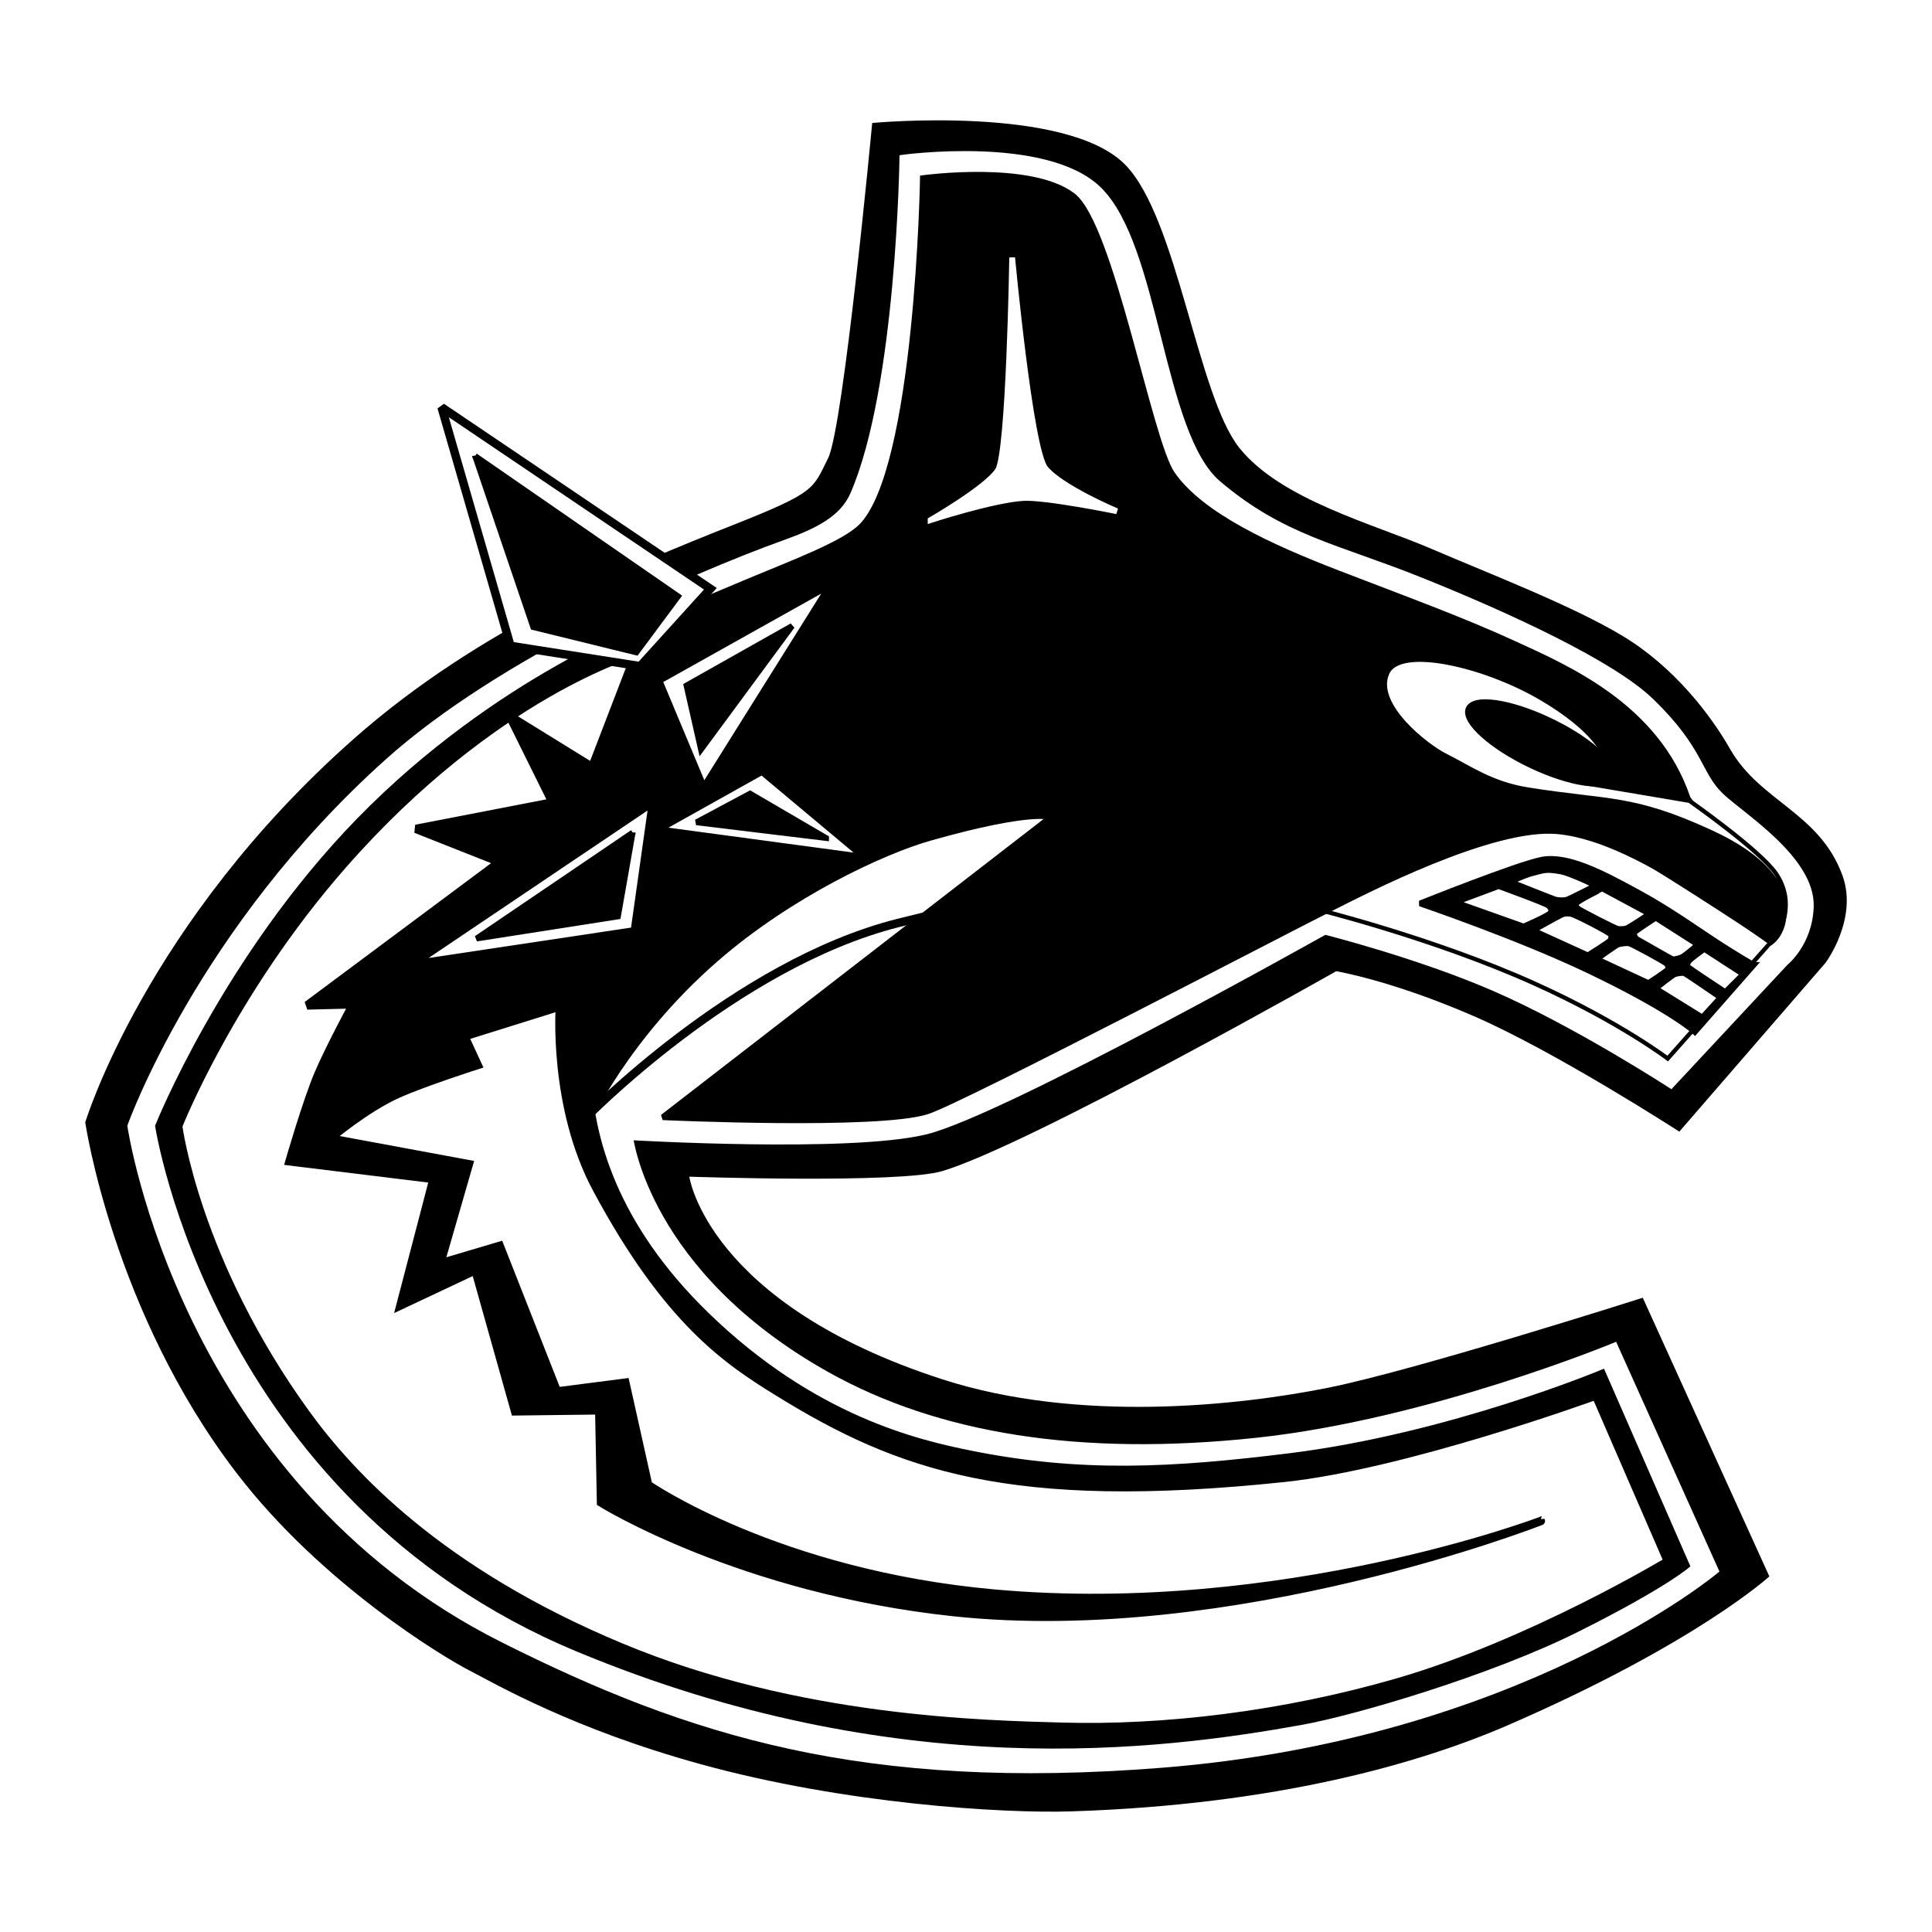 <svg xmlns="http://www.w3.org/2000/svg" width="2500" height="2500" viewBox="0 0 192.756 192.756"><path fill-rule="evenodd" clip-rule="evenodd" fill="#fff" d="M0 0h192.756v192.756H0V0z"/><path d="M69.939 176.022c-12.805-3.522-20.501-8.015-23.167-9.39-2.418-1.247-14.619-8.515-23.164-19.661-12.35-16.109-15.103-34.996-15.103-34.996s6.026-19.926 26.832-38.298C47.8 62.673 62.749 56.487 73.122 52.385c8.36-3.305 7.952-3.595 9.497-6.669 1.542-3.073 4.402-33.447 4.402-33.447s19.362-1.828 25.245 4.169c5.201 5.304 7.197 22.985 11.367 28.226 4.139 5.202 13.404 7.606 19.221 10.109 5.883 2.53 14.027 5.65 19.082 8.704 5.055 3.055 8.717 7.817 10.664 11.235 3.006 5.28 8.934 6.349 11.223 12.636 1.576 4.328-1.684 8.705-1.684 8.705l-14.592 16.85s-12.283-7.945-20.482-11.514c-8.256-3.588-13.752-4.491-13.752-4.491s-30.467 17.276-39.285 19.937c-4.237 1.279-25.255.562-25.255.562s1.802 12.649 25.255 20.22c13.634 4.402 29.644 2.604 38.445.845 8.797-1.762 31.426-8.987 31.426-8.987l12.629 27.802s-7.252 6.652-25.947 14.787c-8.951 3.894-23.24 7.995-43.693 8.656-6.822.22-22.567-.736-36.949-4.698z" fill-rule="evenodd" clip-rule="evenodd" stroke="#fff" stroke-width="2.889" stroke-miterlimit="2.613"/><path d="M50.181 163.595c-32.058-16.096-37.182-51.254-37.182-51.254s6.946-19.592 25.714-36.395c11.186-10.013 29.983-18.343 39.586-21.789 3.214-1.154 5.752-2.391 6.818-4.843 4.618-10.637 4.911-33.578 4.911-33.578s14.31-1.978 19.587 3.158c5.857 5.696 6.115 24.415 11.928 29.348 6.455 5.475 11.883 6.311 20.205 9.656 8.635 3.465 19.088 8.278 22.984 12.05 5.057 4.896 4.668 7.205 6.926 9.408 1.979 1.93 9.148 6.306 9.008 11.08-.109 3.691-2.525 5.607-2.525 5.607l-11.43 12.256s-9.436-6.136-17.594-9.683c-7.645-3.324-16.928-5.654-16.928-5.654s-32.223 18.095-39.847 19.939c-7.623 1.847-29.463.562-29.463.562s1.563 13.545 19.599 23.668c11.007 6.181 25.229 8.486 42.886 6.604 17.242-1.839 35.73-9.491 35.73-9.491l10.102 22.466s-19.734 16.572-55.35 19.377c-29.595 2.335-46.99-3.118-65.665-12.492z" fill-rule="evenodd" clip-rule="evenodd" fill="#fff" stroke="#fff" stroke-width="1.685" stroke-miterlimit="2.613"/><path d="M58.357 111.608s14.951-15.405 31.229-19.516c7.625-1.927 4.692-.808 4.692-.808l13.415-11.666s-14.286 2.162-23.532 6.605c-4.307 2.068-14.036 8.95-17.375 12.324-3.91 3.951-8.429 13.061-8.429 13.061zM131.008 90.625s11.854-5.32 13.193-5.832c2.529-.961 10.117-4.704 18.035 0 5.721 3.398 14.451 9.198 14.451 9.198l-10.299 11.621s-4.738-3.614-13.17-7.431c-10.245-4.636-22.21-7.556-22.21-7.556z" fill-rule="evenodd" clip-rule="evenodd" fill="#fff" stroke="#fff" stroke-width="1.685" stroke-miterlimit="2.613"/><path d="M92.811 83.583c-4.81 1.361-14.033 5.682-21.407 12.105-8.967 7.814-12.754 16.213-12.754 16.213s-.586-6.455-.439-8.07 1.393-7.042 1.393-7.042l-15.25 5.501 1.393 2.713s-4.325 1.837-6.525 3.231c-2.197 1.394-8.357 5.575-8.357 5.575s.804-4.185 2.639-7.852c2.202-4.4 5.571-6.602 5.571-6.602l-6.671.514L52.05 86.074l-6.304-2.419 10.557-2.127-2.2-6.09 6.671 2.495 3.079-15.334s5.255-2.252 10.925-4.622c4.503-1.881 9.409-3.712 11.144-5.429 5.674-5.624 6.157-34.776 6.157-34.776s10.759-1.469 14.955 1.761c3.812 2.936 7.609 24.385 9.896 27.733 2.859 4.182 9.939 7.37 16.496 9.904 6.688 2.585 12.254 4.595 17.594 7.044 5.342 2.449 14.221 6.266 17.324 15.342.311.908 4.412 4.139 6.355 5.493 3.439 2.404 2.973 4.168 3.15 5.136.49 2.668-1.162 3.806-1.162 3.806s-5.838-4.168-8.578-5.799c-3.287-1.954-8.129-4.803-12.641-5.258-6.586-.664-19.623 6.164-22.334 7.508-3.994 1.978-37.08 19.283-40.617 20.435-4.842 1.575-26.39.587-26.39.587l38.704-29.934c.001-.002-1.798-.839-12.02 2.053z" fill-rule="evenodd" clip-rule="evenodd" stroke="#fff" stroke-width="1.685" stroke-miterlimit="2.613"/><path fill-rule="evenodd" clip-rule="evenodd" fill="#fff" stroke="#fff" stroke-width="1.685" stroke-miterlimit="2.613" d="M85.854 85.368L66.035 82.7l9.971-5.575 9.848 8.243zM41.866 95.926l23.015-15.499-1.735 12.305-21.28 3.194zM177.189 87.16c-1.564-2.308-8.631-7.263-8.631-7.263l-10.672-1.807s2.879.538 2.664-1.258c-.197-1.636-1.668-4.145-6.73-7.14-5.59-3.308-14.164-5.352-15.41-2.543-1.43 3.222 4.043 7.364 5.75 8.214 2.488 1.237 4.607 2.828 8.34 3.417 8.119 1.288 10.365.635 18.221 4.251 10.158 4.678 6.801 9.851 6.801 9.851s1.65-2.807-.333-5.722zM92.848 51.887s6.193-2.017 9.236-2.202c2.234-.133 9.348 1.322 9.348 1.322s-5.627-2.377-7.146-4.292c-1.521-1.916-3.301-21.021-3.301-21.021s-.303 19.504-1.428 21.24c-1.123 1.736-6.709 4.953-6.709 4.953z"/><path d="M174.963 96.275s-1.879-1.043-4.59-2.863c-3.229-2.167-4.691-3.152-7.551-4.693-2.943-1.589-6.467-3.449-9.018-2.938-2.553.515-12.125 4.358-12.125 4.358s9.797 3.326 16.889 6.722c8.201 3.926 10.531 6.09 10.531 6.09l5.864-6.676z" fill-rule="evenodd" clip-rule="evenodd" stroke="#fff" stroke-width="1.685" stroke-miterlimit="2.613"/><path d="M145.191 90.019l4.324-1.617s4.693 1.7 4.969 1.948c.273.248.348.45.221.717-.131.264-2.695 1.375-2.695 1.375l-6.819-2.423zM150.676 87.98s4.303 1.736 4.578 1.792c.273.054.74.082 1.051 0 .312-.083 2.908-1.426 2.908-1.426s-2.586-1.256-3.52-1.411c-1.412-.234-1.52-.167-2.898.201-.783.21-2.119.844-2.119.844zM157.25 90.146c-.088.254.037.387.256.553.221.165 3.648 1.954 3.924 1.98.273.026.516.031.807-.038.287-.069 2.346-1.466 2.346-1.466l-4.703-2.529c-.001 0-2.542 1.25-2.63 1.5zM152.945 92.826l5.477 2.494s2.154-1.338 2.238-1.503c.082-.165.146-.33.074-.551-.074-.218-3.611-2.036-3.998-2.09-.383-.056-.631-.056-.988.109-.355.166-2.803 1.541-2.803 1.541zM165.199 91.558l4.207 2.688s-1.338 1.155-1.631 1.264c-.293.111-.705.229-.889.194-.184-.038-3.74-2.129-3.631-2.018.111.109-.328-.405-.256-.589.075-.18 2.2-1.539 2.2-1.539zM167.092 97.194c.221-.072.746-.168.945-.104.203.064 3.629 2.432 3.629 2.432l-1.824 1.996-4.674-2.895s1.701-1.354 1.924-1.429zM168.459 95.931c-.111.221-.174.38-.064.528.109.146 3.738 2.529 3.738 2.529l1.797-1.794-3.893-2.526s-1.469 1.044-1.578 1.263z" fill-rule="evenodd" clip-rule="evenodd" fill="#fff" stroke="#fff" stroke-width="1.685" stroke-miterlimit="2.613"/><path fill-rule="evenodd" clip-rule="evenodd" stroke="#fff" stroke-width="1.685" stroke-miterlimit="2.613" d="M63.122 83.068l-1.468 8.364-14.112 2.207 15.58-10.571zM82.418 83.609l-12.937-1.567 5.351-2.862 7.586 4.429z"/><path fill-rule="evenodd" clip-rule="evenodd" fill="#fff" stroke="#fff" stroke-width="1.685" stroke-miterlimit="2.613" d="M82.549 58.638l-16.642 9.318L70.232 78.3l12.317-19.662z"/><path fill-rule="evenodd" clip-rule="evenodd" stroke="#fff" stroke-width="1.685" stroke-miterlimit="2.613" d="M79.029 62.452l-10.538 5.942 1.448 6.383 9.09-12.325z"/><path d="M65.1 62.012s-15.468 5.591-29.325 19.809c-13.393 13.744-20.086 30.52-20.086 30.52s5.689 37.152 41.927 52.235c31.9 13.278 58.229 9.829 72.259 7.303 5.205-.938 18.727-4.881 27.521-9.281 8.73-4.368 10.998-6.383 10.998-6.383l-8.471-19.388s-15.281 6.402-31.338 8.383c-11.547 1.426-20.738 1.956-31.823-.291-5.097-1.034-15.551-3.403-26.238-13.796-18.358-17.849-9.75-35.344-9.75-35.344l-17.338 6.282 1.356 2.648s-4.288 1.908-6.562 3.378c-2.272 1.465-7.366 5.722-7.366 5.722s1.778-4.69 3.393-8.068c1.611-3.374 6.796-7.34 6.796-7.34l-7.036.88 19.132-13.5-6.082-1.905 9.821-2.055-1.757-5.283 6.011 2.641L65.1 62.012z" fill-rule="evenodd" clip-rule="evenodd" stroke="#fff" stroke-width="1.685" stroke-miterlimit="2.613"/><path d="M17.772 112.341s5.249-13.353 16.464-26.117c15.032-17.106 29.253-21.131 29.253-21.131l-4.4 11.446-8.21-5.073 4.253 8.593L41.496 82.7l8.357 3.303-19.207 14.307 4.594-.111s-2.25 4.146-3.422 6.86c-1.172 2.716-2.932 8.804-2.932 8.804l14.368 1.762-3.299 12.619 7.478-3.522 3.96 14.086 8.399-.102.176 9.201s13.89 8.665 35.19 10.93c27.889 2.967 58.569-9.086 58.569-9.086S128 161.57 99.264 159.004c-21.761-1.943-34.603-10.858-34.603-10.858l-2.274-10.197-6.815.879-5.719-14.528-5.938 1.762 2.857-9.906-13.854-2.566s3.574-3.033 6.818-4.476c2.639-1.173 7.918-2.862 7.918-2.862l-1.321-2.86 9.531-2.982s-.732 9.952 3.665 18.169c7.093 13.247 13.093 17.191 18.036 20.249 12.112 7.497 23.227 11.477 50.522 8.617 12.066-1.264 31.146-8.215 31.146-8.215l7.182 16.547s-13.67 8.241-27.051 12.105c-11.379 3.286-23.283 4.692-33.43 4.399-7.611-.218-26.287-.543-43.987-7.924-17.99-7.5-26.933-17.092-31.448-23.328-10.999-15.188-12.727-28.688-12.727-28.688zM159.305 95.688s1.906-1.394 2.162-1.469c.256-.071.777-.155 1.07-.101.293.056 3.529 1.825 3.713 2.01.184.183.246.42.139.604-.111.184-1.928 1.356-1.928 1.356l-5.156-2.4z" fill-rule="evenodd" clip-rule="evenodd" fill="#fff" stroke="#fff" stroke-width="1.685" stroke-miterlimit="2.613"/><path d="M152.119 76.037c3.885 1.975 7.734 2.716 8.592 1.659.857-1.061-1.602-3.521-5.49-5.497-3.889-1.975-7.734-2.718-8.592-1.658-.858 1.059 1.601 3.519 5.49 5.496z" fill-rule="evenodd" clip-rule="evenodd" fill="#00263d" stroke="#fff" stroke-width="1.685" stroke-miterlimit="2.613"/><path fill-rule="evenodd" clip-rule="evenodd" fill="#fff" stroke="#fff" stroke-width="2.889" stroke-miterlimit="2.613" d="M63.873 66.466l7.003-7.724-26.821-18.111 6.879 23.807 12.939 2.028z"/><path fill-rule="evenodd" clip-rule="evenodd" stroke="#fff" stroke-width="1.685" stroke-miterlimit="2.613" d="M47.403 45.498l5.798 17.069 10.288 2.526 4.159-5.6-20.245-13.995z"/><path d="M53.688 92.184l.01.021c.006 0 .008-.003.014-.009l-.024-.012z" fill-rule="evenodd" clip-rule="evenodd" fill="#224b8c"/><path d="M53.688 92.184l.01.021c.006 0 .008-.003.014-.009l-.024-.012z" fill="none" stroke="#fff" stroke-width="1.685" stroke-miterlimit="2.613"/><path d="M69.939 176.022c-12.805-3.522-20.501-8.014-23.167-9.39-2.417-1.247-14.619-8.515-23.164-19.661-12.35-16.109-15.103-34.996-15.103-34.996s6.026-19.926 26.832-38.298C47.8 62.673 62.749 56.487 73.122 52.385c8.36-3.305 7.952-3.595 9.497-6.669 1.542-3.073 4.402-33.447 4.402-33.447s19.362-1.828 25.245 4.169c5.201 5.304 7.197 22.985 11.367 28.226 4.139 5.202 13.404 7.606 19.221 10.109 5.883 2.53 14.027 5.65 19.082 8.704 5.055 3.055 8.717 7.817 10.664 11.235 3.006 5.28 8.934 6.349 11.223 12.636 1.576 4.328-1.684 8.705-1.684 8.705l-14.592 16.85s-12.283-7.945-20.482-11.514c-8.256-3.588-13.752-4.491-13.752-4.491s-30.467 17.276-39.285 19.937c-4.237 1.279-25.255.562-25.255.562s1.802 12.649 25.255 20.22c13.634 4.402 29.644 2.604 38.445.845 8.797-1.762 31.426-8.987 31.426-8.987l12.629 27.802s-7.252 6.652-25.947 14.787c-8.951 3.894-23.24 7.995-43.693 8.656-6.822.22-22.567-.736-36.949-4.698z" fill-rule="evenodd" clip-rule="evenodd"/><path d="M50.181 163.595c-32.058-16.096-37.182-51.254-37.182-51.254s6.946-19.592 25.714-36.395c11.186-10.013 29.983-18.343 39.586-21.789 3.214-1.154 5.752-2.391 6.818-4.843 4.618-10.637 4.911-33.578 4.911-33.578s14.31-1.978 19.587 3.158c5.857 5.696 6.115 24.415 11.928 29.348 6.455 5.475 11.883 6.311 20.205 9.656 8.635 3.465 19.088 8.278 22.984 12.05 5.057 4.896 4.668 7.205 6.926 9.408 1.979 1.93 9.148 6.306 9.008 11.08-.109 3.691-2.525 5.607-2.525 5.607l-11.43 12.256s-9.436-6.136-17.594-9.683c-7.645-3.324-16.928-5.654-16.928-5.654s-32.223 18.095-39.847 19.939c-7.622 1.847-29.463.562-29.463.562s1.563 13.545 19.599 23.668c11.007 6.181 25.229 8.486 42.886 6.604 17.242-1.839 35.73-9.491 35.73-9.491l10.102 22.466s-19.734 16.572-55.35 19.377c-29.595 2.335-46.99-3.118-65.665-12.492z" fill-rule="evenodd" clip-rule="evenodd" fill="#fff" stroke="#fff" stroke-width=".576" stroke-miterlimit="2.613"/><path d="M58.357 111.608s14.951-15.405 31.229-19.516c7.625-1.927 4.692-.808 4.692-.808l13.415-11.666s-14.286 2.162-23.532 6.605c-4.307 2.068-14.036 8.95-17.375 12.324-3.91 3.951-8.429 13.061-8.429 13.061z" fill-rule="evenodd" clip-rule="evenodd" fill="#fff" stroke="#000" stroke-width=".842" stroke-miterlimit="2.613"/><path d="M131.008 90.625s11.854-5.321 13.193-5.832c2.529-.961 10.117-4.704 18.035 0 5.721 3.398 14.451 9.198 14.451 9.198l-10.299 11.621s-4.738-3.614-13.17-7.431c-10.245-4.636-22.21-7.556-22.21-7.556z" fill-rule="evenodd" clip-rule="evenodd" fill="#fff" stroke="#000" stroke-width=".421" stroke-miterlimit="2.613"/><path d="M92.811 83.583c-4.81 1.361-14.033 5.682-21.407 12.105-8.967 7.814-12.754 16.213-12.754 16.213s-.586-6.455-.439-8.07 1.393-7.042 1.393-7.042l-15.249 5.501 1.393 2.713s-4.325 1.837-6.525 3.231c-2.197 1.394-8.357 5.575-8.357 5.575s.804-4.185 2.639-7.852c2.202-4.4 5.571-6.602 5.571-6.602l-6.671.514L52.05 86.074l-6.304-2.419 10.557-2.126-2.2-6.091 6.671 2.495 3.079-15.334s5.255-2.252 10.925-4.622c4.503-1.881 9.409-3.712 11.144-5.429 5.674-5.624 6.157-34.776 6.157-34.776s10.759-1.469 14.954 1.761c3.812 2.936 7.609 24.385 9.896 27.733 2.859 4.182 9.939 7.37 16.496 9.904 6.688 2.585 12.254 4.595 17.594 7.044 5.342 2.449 14.221 6.266 17.324 15.342.311.908 4.412 4.139 6.355 5.493 3.439 2.404 2.973 4.168 3.15 5.136.49 2.668-1.162 3.806-1.162 3.806s-5.838-4.168-8.578-5.799c-3.287-1.954-8.129-4.803-12.641-5.258-6.586-.664-19.623 6.164-22.334 7.508-3.994 1.978-37.08 19.283-40.617 20.435-4.842 1.575-26.39.587-26.39.587L104.83 81.53c.002-.002-1.797-.839-12.019 2.053z" fill-rule="evenodd" clip-rule="evenodd" stroke="#000" stroke-width=".576" stroke-miterlimit="2.613"/><path fill-rule="evenodd" clip-rule="evenodd" fill="#fff" stroke="#000" stroke-width=".421" stroke-miterlimit="2.613" d="M85.854 85.368L66.035 82.7l9.971-5.575 9.848 8.243zM41.866 95.926l23.015-15.499-1.735 12.305-21.28 3.194zM177.189 87.16c-1.564-2.308-8.631-7.263-8.631-7.263l-10.672-1.807s2.879.538 2.664-1.258c-.197-1.636-1.668-4.145-6.73-7.14-5.59-3.308-14.164-5.352-15.41-2.543-1.43 3.222 4.043 7.364 5.75 8.214 2.488 1.237 4.607 2.828 8.34 3.417 8.119 1.288 10.365.635 18.221 4.251 10.158 4.678 6.801 9.851 6.801 9.851s1.65-2.807-.333-5.722z"/><path d="M92.848 51.887s6.193-2.017 9.236-2.202c2.234-.133 9.348 1.322 9.348 1.322s-5.627-2.377-7.146-4.292c-1.521-1.916-3.301-21.021-3.301-21.021s-.303 19.504-1.428 21.24c-1.123 1.736-6.709 4.953-6.709 4.953z" fill-rule="evenodd" clip-rule="evenodd" fill="#fff" stroke="#fff" stroke-width=".576" stroke-miterlimit="2.613"/><path d="M174.963 96.275s-1.879-1.043-4.59-2.863c-3.229-2.167-4.691-3.152-7.551-4.693-2.943-1.589-6.467-3.449-9.018-2.938-2.553.515-12.125 4.358-12.125 4.358s9.797 3.326 16.889 6.722c8.201 3.926 10.531 6.09 10.531 6.09l5.864-6.676z" fill-rule="evenodd" clip-rule="evenodd" stroke="#000" stroke-width=".576" stroke-miterlimit="2.613"/><path d="M145.191 90.019l4.324-1.617s4.693 1.7 4.969 1.948c.273.248.348.45.221.717-.131.264-2.695 1.375-2.695 1.375l-6.819-2.423zM150.676 87.98s4.303 1.736 4.578 1.792c.273.054.74.082 1.051 0 .312-.083 2.908-1.426 2.908-1.426s-2.586-1.256-3.52-1.411c-1.412-.234-1.52-.167-2.898.201-.783.21-2.119.844-2.119.844zM157.25 90.146c-.088.254.037.387.256.553.221.165 3.648 1.954 3.924 1.98.273.026.516.031.807-.038.287-.069 2.346-1.466 2.346-1.466l-4.703-2.529c-.001 0-2.542 1.25-2.63 1.5zM152.945 92.826l5.477 2.494s2.154-1.338 2.238-1.503c.082-.165.146-.33.074-.551-.074-.218-3.611-2.036-3.998-2.09-.383-.056-.631-.056-.988.109-.355.166-2.803 1.541-2.803 1.541zM165.199 91.558l4.207 2.688s-1.338 1.155-1.631 1.264c-.293.111-.705.229-.889.194-.184-.038-3.74-2.129-3.631-2.018.111.109-.328-.405-.256-.589.075-.18 2.2-1.539 2.2-1.539zM167.092 97.194c.221-.072.746-.168.945-.104.203.064 3.629 2.432 3.629 2.432l-1.824 1.996-4.674-2.895s1.701-1.354 1.924-1.429zM168.459 95.931c-.111.221-.174.38-.064.528.109.146 3.738 2.529 3.738 2.529l1.797-1.794-3.893-2.526s-1.467 1.044-1.578 1.263z" fill-rule="evenodd" clip-rule="evenodd" fill="#fff" stroke="#000" stroke-width=".576" stroke-miterlimit="2.613"/><path fill-rule="evenodd" clip-rule="evenodd" stroke="#000" stroke-width=".576" stroke-miterlimit="2.613" d="M63.122 83.068l-1.468 8.364-14.112 2.207 15.58-10.571zM82.418 83.609l-12.937-1.567 5.351-2.862 7.586 4.429z"/><path fill-rule="evenodd" clip-rule="evenodd" fill="#fff" stroke="#000" stroke-width=".421" stroke-miterlimit="2.613" d="M82.549 58.638l-16.642 9.318L70.232 78.3l12.317-19.662z"/><path fill-rule="evenodd" clip-rule="evenodd" stroke="#000" stroke-width=".576" stroke-miterlimit="2.613" d="M79.029 62.452l-10.538 5.942 1.448 6.383 9.09-12.325z"/><path d="M65.1 62.012s-15.468 5.591-29.325 19.809c-13.393 13.744-20.086 30.52-20.086 30.52s5.689 37.152 41.927 52.235c31.9 13.278 58.229 9.829 72.259 7.303 5.205-.938 18.727-4.881 27.521-9.281 8.73-4.368 10.998-6.383 10.998-6.383l-8.471-19.388s-15.281 6.402-31.338 8.383c-11.547 1.426-20.738 1.956-31.823-.291-5.097-1.034-15.551-3.403-26.238-13.796-18.358-17.849-9.75-35.344-9.75-35.344l-17.338 6.282 1.356 2.648s-4.288 1.908-6.562 3.377c-2.272 1.466-7.366 5.723-7.366 5.723s1.778-4.691 3.393-8.068c1.611-3.374 6.796-7.34 6.796-7.34l-7.036.88 19.132-13.5-6.082-1.905 9.821-2.055-1.757-5.283 6.011 2.641L65.1 62.012z" fill-rule="evenodd" clip-rule="evenodd" stroke="#000" stroke-width=".421" stroke-miterlimit="2.613"/><path d="M17.772 112.341s5.249-13.353 16.464-26.117c15.032-17.106 29.253-21.131 29.253-21.131l-4.4 11.446-8.21-5.073 4.253 8.593L41.496 82.7l8.357 3.303-19.207 14.307 4.594-.111s-2.25 4.146-3.422 6.86c-1.172 2.716-2.932 8.804-2.932 8.804l14.368 1.762-3.299 12.619 7.478-3.522 3.96 14.086 8.399-.102.176 9.201s13.89 8.665 35.19 10.93c27.889 2.967 58.569-9.086 58.569-9.086S128 161.57 99.264 159.004c-21.761-1.943-34.603-10.858-34.603-10.858l-2.274-10.197-6.815.879-5.719-14.528-5.938 1.762 2.857-9.906-13.854-2.566s3.574-3.033 6.818-4.476c2.639-1.173 7.918-2.862 7.918-2.862l-1.321-2.86 9.531-2.982s-.732 9.952 3.665 18.169c7.093 13.247 13.093 17.191 18.036 20.249 12.112 7.497 23.227 11.477 50.522 8.617 12.066-1.264 31.146-8.215 31.146-8.215l7.182 16.547s-13.67 8.241-27.051 12.105c-11.379 3.286-23.283 4.692-33.43 4.399-7.611-.218-26.287-.543-43.987-7.924-17.99-7.5-26.933-17.092-31.448-23.328-10.999-15.188-12.727-28.688-12.727-28.688z" fill-rule="evenodd" clip-rule="evenodd" fill="#fff" stroke="#000" stroke-width=".842" stroke-miterlimit="2.613"/><path d="M159.305 95.688s1.906-1.394 2.162-1.469c.256-.071.777-.155 1.07-.101.293.056 3.529 1.825 3.713 2.01.184.183.246.42.139.604-.111.184-1.928 1.356-1.928 1.356l-5.156-2.4z" fill-rule="evenodd" clip-rule="evenodd" fill="#fff" stroke="#000" stroke-width=".576" stroke-miterlimit="2.613"/><path d="M152.119 76.037c3.885 1.975 7.734 2.716 8.592 1.659.857-1.061-1.602-3.521-5.49-5.497-3.889-1.975-7.734-2.718-8.592-1.658-.858 1.059 1.601 3.519 5.49 5.496z" fill-rule="evenodd" clip-rule="evenodd" stroke="#000" stroke-width=".576" stroke-miterlimit="2.613"/><path fill-rule="evenodd" clip-rule="evenodd" fill="#fff" stroke="#000" stroke-width=".842" stroke-miterlimit="2.613" d="M63.873 66.466l7.003-7.724-26.821-18.111 6.879 23.807 12.939 2.028z"/><path fill-rule="evenodd" clip-rule="evenodd" stroke="#000" stroke-width=".576" stroke-miterlimit="2.613" d="M47.403 45.498l5.798 17.069 10.288 2.526 4.159-5.6-20.245-13.995z"/><path d="M53.688 92.184l.01.021c.006 0 .008-.003.014-.009l-.024-.012z" fill-rule="evenodd" clip-rule="evenodd" fill="#224b8c"/></svg>